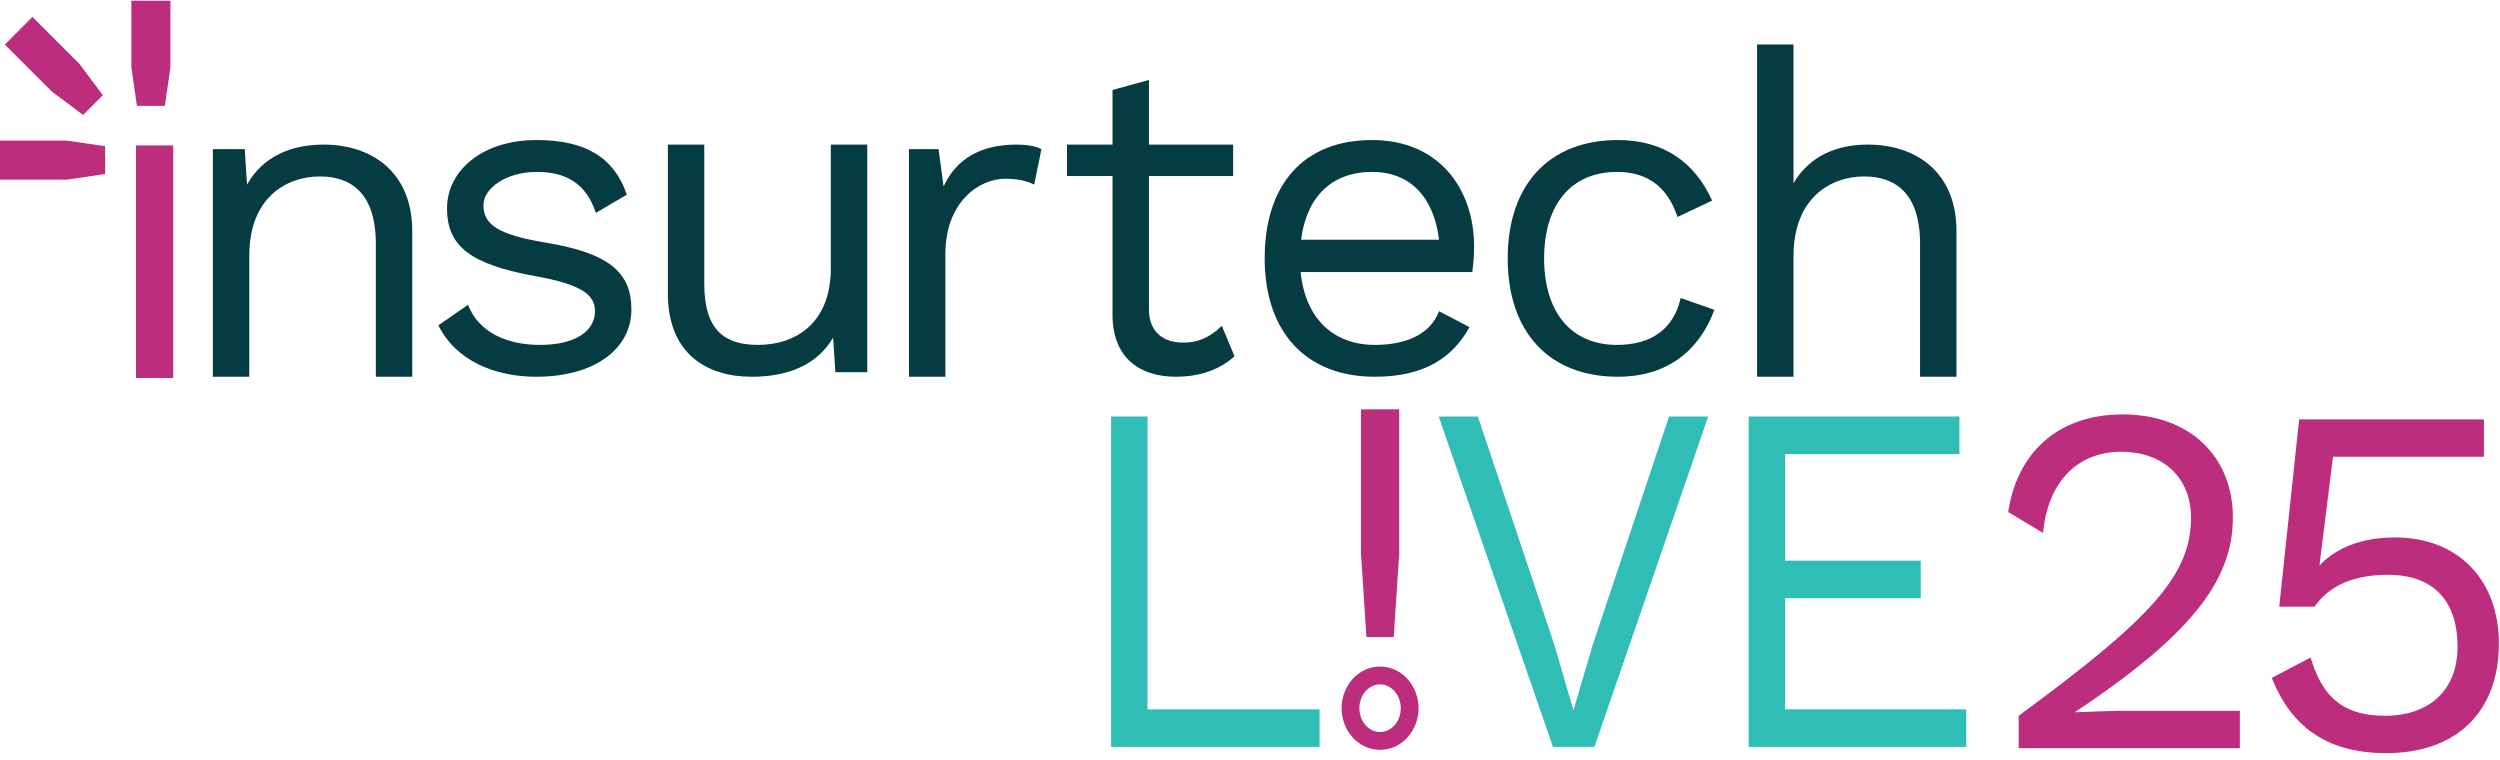 <?xml version="1.0" encoding="UTF-8"?> <svg xmlns="http://www.w3.org/2000/svg" width="342" height="104" viewBox="0 0 342 104" fill="none"><g clip-path="url(#clip0_305_74)"><path d="M276.155 97.917C294.145 84.698 299.732 78.77 299.732 70.796C299.732 65.482 296.051 61.802 290.192 61.802C283.991 61.802 280.107 66.163 279.494 72.91L274.724 70.047C275.882 62.211 281.266 56.691 290.396 56.691C299.595 56.691 305.456 62.484 305.456 70.796C305.456 79.247 300.005 86.674 283.923 97.372V97.44C285.422 97.372 289.306 97.236 290.67 97.236H306.409V102.347H276.155V97.917Z" fill="#BD2D7D"></path><path d="M341.849 88.037C341.849 97.372 336.056 103.027 326.448 103.027C318.067 103.027 313.365 99.212 310.776 92.738L316.091 89.944C317.522 94.714 319.975 97.917 326.243 97.917C332.445 97.917 336.26 94.305 336.193 88.309C336.124 81.972 332.718 78.633 326.653 78.633C322.292 78.633 318.749 79.927 316.636 82.994H311.798L314.524 57.372H339.804V62.484H319.157L317.386 76.657L317.318 77.27H317.386C319.566 75.022 322.905 73.522 327.675 73.522C336.26 73.522 341.849 79.315 341.849 88.037Z" fill="#BD2D7D"></path><path d="M191.411 75.71L190.662 87.15H186.927L186.179 75.71V56H191.411V75.71Z" fill="#BD2D7D"></path><path d="M56.396 31.612V51.54H51.414V33.356C51.414 26.444 48.051 24.14 43.755 24.14C39.208 24.14 34.102 27.004 34.102 34.975V51.54H29.12V20.403H33.48L33.791 25.261C35.97 21.338 39.956 19.78 44.253 19.78C50.916 19.78 56.396 23.579 56.396 31.612Z" fill="#053C41"></path><path d="M59.97 44.504L64.018 41.701C65.512 45.5 69.373 47.182 73.858 47.182C78.964 47.182 81.393 45.127 81.393 42.573C81.393 40.269 79.462 38.899 73.234 37.778C64.391 36.159 61.153 33.731 61.153 28.5C61.153 23.455 65.824 19.158 73.421 19.158C80.085 19.158 84.008 21.525 85.751 26.631L81.518 29.122C80.147 25.012 77.345 23.518 73.421 23.518C69.249 23.518 66.135 25.759 66.135 28.063C66.135 30.741 68.19 32.111 74.543 33.17C83.261 34.602 86.375 37.218 86.375 42.325C86.375 47.742 81.331 51.54 73.359 51.54C67.63 51.54 62.337 49.299 59.97 44.504Z" fill="#053C41"></path><path d="M118.64 19.78V50.917H114.28L113.97 46.185C111.79 49.921 107.805 51.54 102.823 51.54C96.658 51.54 91.364 48.364 91.364 40.145V19.78H96.346V38.836C96.346 45.251 99.211 47.181 103.694 47.181C108.988 47.181 113.658 44.067 113.658 36.719V19.78H118.64Z" fill="#053C41"></path><path d="M142.47 20.403L141.474 25.261C140.54 24.762 139.17 24.451 137.551 24.451C133.814 24.451 129.33 27.751 129.33 34.726V51.54H124.348V20.403H128.397L129.081 25.51C130.825 21.711 134.188 19.78 139.045 19.78C140.104 19.78 141.536 19.905 142.47 20.403Z" fill="#053C41"></path><path d="M168.881 48.738C166.951 50.482 164.273 51.54 160.848 51.54C156.239 51.54 152.254 49.236 152.192 43.196V24.077H145.965V19.78H152.192V12.308L157.174 10.938V19.78H168.695V24.077H157.174V42.324C157.174 45.376 159.105 46.87 161.845 46.87C164.087 46.87 165.706 45.998 167.138 44.566L168.881 48.738Z" fill="#053C41"></path><path d="M177.99 32.796H196.86C196.174 27.066 192.998 23.518 187.705 23.518C182.162 23.518 178.738 26.942 177.99 32.796ZM201.406 37.218H177.928C178.551 43.507 182.35 47.182 188.079 47.182C192.624 47.182 195.738 45.562 196.86 42.573L201.032 44.753C198.665 48.987 194.805 51.54 188.079 51.54C178.675 51.54 173.008 45.438 173.008 35.35C173.008 25.261 178.302 19.158 187.705 19.158C196.735 19.158 201.655 25.697 201.655 33.731C201.655 35.163 201.531 36.346 201.406 37.218Z" fill="#053C41"></path><path d="M234.215 27.441L229.482 29.683C228.175 25.697 225.497 23.518 221.2 23.518C214.972 23.518 211.236 27.939 211.236 35.35C211.236 42.76 214.972 47.182 221.2 47.182C226.057 47.182 228.984 44.878 229.918 40.767L234.527 42.386C232.409 48.116 227.926 51.54 221.325 51.54C211.92 51.54 206.254 45.438 206.254 35.35C206.254 25.261 211.92 19.158 221.325 19.158C227.739 19.158 231.911 22.334 234.215 27.441Z" fill="#053C41"></path><path d="M267.646 31.613V51.54H262.664V33.356C262.664 26.444 259.301 24.14 255.004 24.14C250.458 24.14 245.352 27.066 245.352 35.038V51.54H240.37V6.081H245.352V25.074C247.532 21.338 251.268 19.781 255.503 19.781C262.166 19.781 267.646 23.579 267.646 31.613Z" fill="#053C41"></path><path d="M180.522 97.038V102.174H152V56.98H156.982V97.038H180.522Z" fill="#2FBDB6"></path><path d="M218.114 102.174H212.447L196.816 56.98H202.172L212.634 88.204L215.25 97.176L217.865 88.273L228.327 56.98H233.682L218.114 102.174Z" fill="#2FBDB6"></path><path d="M268.982 97.038V102.174H239.215V56.98H268.048V62.115H244.197V76.7H262.755V81.836H244.197V97.038H268.982Z" fill="#2FBDB6"></path><path fill-rule="evenodd" clip-rule="evenodd" d="M188.794 93.619C187.345 93.619 185.964 94.961 185.964 96.881C185.964 98.803 187.345 100.144 188.794 100.144C190.244 100.144 191.625 98.802 191.625 96.881C191.625 94.961 190.244 93.619 188.794 93.619ZM183.53 96.881C183.53 93.855 185.774 91.185 188.794 91.185C191.815 91.185 194.059 93.855 194.059 96.881C194.059 99.909 191.815 102.578 188.794 102.578C185.774 102.578 183.53 99.909 183.53 96.881Z" fill="#BD2D7D"></path><path d="M10.875 8.751L14.07 13.025L11.37 15.725L7.096 12.53L0.662 6.097L4.441 2.317L10.875 8.751Z" fill="#BD2D7D"></path><path d="M9.099 19.232L14.38 19.995V23.813L9.099 24.576H0V19.232H9.099Z" fill="#BD2D7D"></path><path d="M23.314 9.199L22.551 14.48H18.733L17.97 9.199V0.1H23.314V9.199Z" fill="#BD2D7D"></path><path d="M23.698 19.896H18.607V51.712H23.698V19.896Z" fill="#BD2D7D"></path></g><defs><clipPath id="clip0_305_74"><rect width="342" height="104" fill="white"></rect></clipPath></defs></svg> 